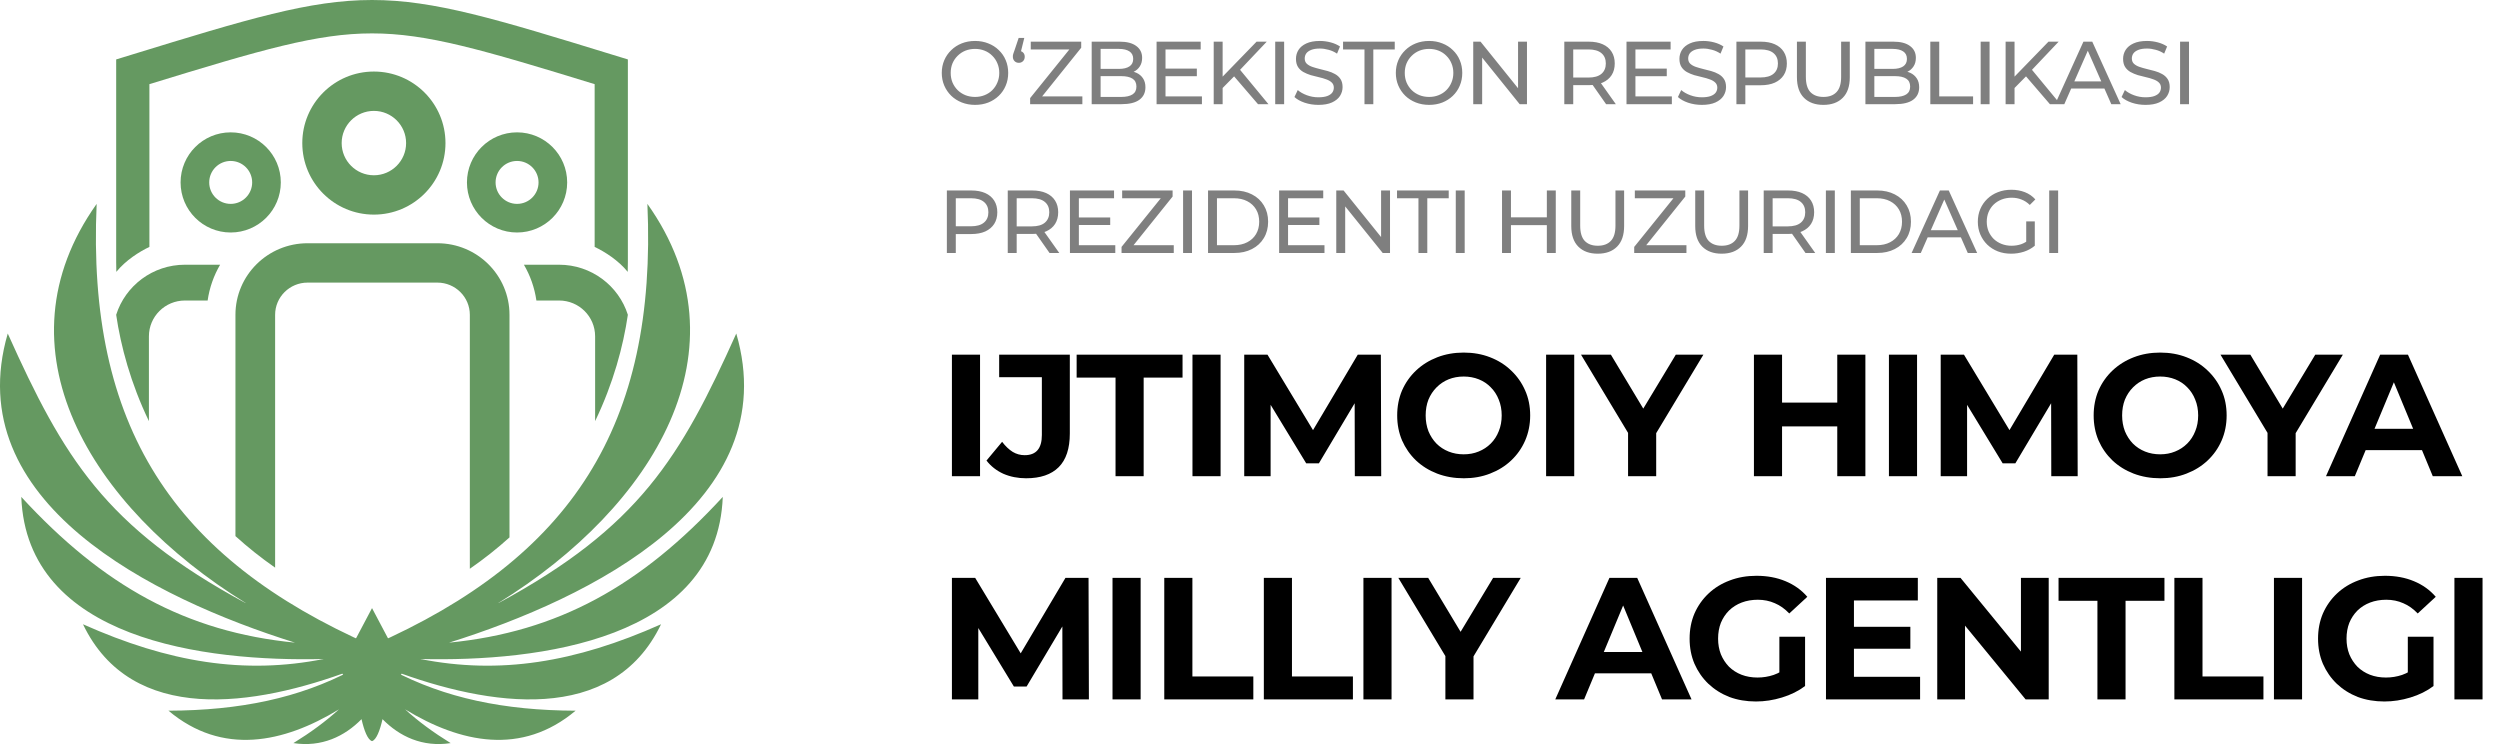 <svg width="168" height="50" viewBox="0 0 168 50" fill="none" xmlns="http://www.w3.org/2000/svg">
<path d="M25 0C20.814 0 16.646 1.28 8.814 3.685L7.807 3.994V17.614C7.807 17.827 7.81 18.045 7.817 18.269C8.447 17.493 9.355 16.918 10.04 16.592V5.655C17.607 3.333 21.313 2.244 25 2.244C28.687 2.244 32.392 3.333 39.96 5.655V16.592C40.645 16.918 41.553 17.493 42.183 18.269C42.189 18.045 42.193 17.827 42.193 17.614V3.994L41.185 3.685C33.353 1.28 29.186 0 25 0Z" fill="#659961"/>
<path fill-rule="evenodd" clip-rule="evenodd" d="M29.936 9.615C29.936 12.27 27.782 14.422 25.125 14.422C22.468 14.422 20.314 12.27 20.314 9.615C20.314 6.96 22.468 4.808 25.125 4.808C27.782 4.808 29.936 6.96 29.936 9.615ZM27.29 9.615C27.29 10.81 26.321 11.778 25.125 11.778C23.93 11.778 22.96 10.81 22.96 9.615C22.96 8.42 23.93 7.452 25.125 7.452C26.321 7.452 27.29 8.42 27.29 9.615Z" fill="#659961"/>
<path fill-rule="evenodd" clip-rule="evenodd" d="M18.87 12.259C18.87 14.117 17.362 15.624 15.502 15.624C13.643 15.624 12.135 14.117 12.135 12.259C12.135 10.4 13.643 8.894 15.502 8.894C17.362 8.894 18.87 10.4 18.87 12.259ZM16.946 12.259C16.946 13.055 16.299 13.701 15.502 13.701C14.705 13.701 14.059 13.055 14.059 12.259C14.059 11.462 14.705 10.816 15.502 10.816C16.299 10.816 16.946 11.462 16.946 12.259Z" fill="#659961"/>
<path fill-rule="evenodd" clip-rule="evenodd" d="M34.746 15.624C36.606 15.624 38.114 14.117 38.114 12.259C38.114 10.4 36.606 8.894 34.746 8.894C32.887 8.894 31.379 10.4 31.379 12.259C31.379 14.117 32.887 15.624 34.746 15.624ZM34.746 13.701C35.544 13.701 36.19 13.055 36.19 12.259C36.19 11.462 35.544 10.816 34.746 10.816C33.949 10.816 33.303 11.462 33.303 12.259C33.303 13.055 33.949 13.701 34.746 13.701Z" fill="#659961"/>
<path d="M0.521 22.413C4.264 30.739 7.054 35.417 16.501 40.526L16.504 40.517C5.997 34.012 -0.394 23.4 6.495 13.701C5.833 28.604 11.595 37.498 25 43.387C38.405 37.498 44.167 28.604 43.505 13.701C50.394 23.4 44.003 34.012 33.496 40.517L33.499 40.526C42.946 35.417 45.736 30.739 49.478 22.413C52.777 33.725 39.724 40.194 30.176 43.186C37.487 42.469 43.073 39.37 48.57 33.392C48.204 42.97 36.257 44.482 28.247 44.285C33.569 45.341 38.647 44.526 44.423 41.95C41.154 48.767 32.87 47.483 26.354 45.037C29.896 46.91 33.868 47.74 38.679 47.759C35.063 50.799 30.942 49.937 27.221 47.667C28.104 48.472 29.121 49.22 30.284 49.937C28.39 50.228 26.843 49.487 25.705 48.327C25.531 49.1 25.286 49.721 25 49.803C24.714 49.721 24.469 49.1 24.295 48.327C23.157 49.487 21.61 50.228 19.716 49.937C20.879 49.22 21.896 48.472 22.779 47.667C19.058 49.937 14.937 50.799 11.321 47.759C16.132 47.74 20.104 46.91 23.646 45.037C17.13 47.483 8.846 48.767 5.577 41.95C11.353 44.526 16.431 45.341 21.753 44.285C13.743 44.482 1.796 42.97 1.43 33.392C6.927 39.37 12.513 42.469 19.824 43.186C10.276 40.194 -2.777 33.725 0.521 22.413Z" fill="#659961"/>
<path d="M25 40.865L27.157 44.944L25 49.024L22.842 44.944L25 40.865Z" fill="#659961"/>
<path d="M34.238 21.155V36.114C33.427 36.846 32.54 37.551 31.573 38.221V21.155C31.573 19.96 30.596 18.991 29.392 18.991H20.669C19.464 18.991 18.488 19.96 18.488 21.155V38.146C17.52 37.472 16.634 36.762 15.822 36.026V21.155C15.822 18.499 17.992 16.346 20.669 16.346H29.392C32.068 16.346 34.238 18.499 34.238 21.155Z" fill="#659961"/>
<path d="M10.007 28.301C8.781 25.752 8.116 23.263 7.807 21.154C8.425 19.203 10.261 17.789 12.43 17.789H14.792C14.368 18.516 14.078 19.328 13.953 20.194H12.43C11.092 20.194 10.007 21.27 10.007 22.599V28.301Z" fill="#659961"/>
<path d="M39.992 28.301C41.218 25.752 41.883 23.263 42.192 21.154C41.574 19.203 39.738 17.789 37.569 17.789H35.207C35.631 18.516 35.921 19.328 36.046 20.194H37.569C38.907 20.194 39.992 21.27 39.992 22.599V28.301Z" fill="#659961"/>
<path opacity="0.5" d="M65.525 7.048C65.205 7.048 64.907 6.994 64.631 6.886C64.359 6.778 64.123 6.628 63.923 6.436C63.723 6.24 63.567 6.012 63.455 5.752C63.343 5.492 63.287 5.208 63.287 4.9C63.287 4.592 63.343 4.308 63.455 4.048C63.567 3.788 63.723 3.562 63.923 3.37C64.123 3.174 64.359 3.022 64.631 2.914C64.903 2.806 65.201 2.752 65.525 2.752C65.845 2.752 66.139 2.806 66.407 2.914C66.679 3.018 66.915 3.168 67.115 3.364C67.319 3.556 67.475 3.782 67.583 4.042C67.695 4.302 67.751 4.588 67.751 4.9C67.751 5.212 67.695 5.498 67.583 5.758C67.475 6.018 67.319 6.246 67.115 6.442C66.915 6.634 66.679 6.784 66.407 6.892C66.139 6.996 65.845 7.048 65.525 7.048ZM65.525 6.514C65.757 6.514 65.971 6.474 66.167 6.394C66.367 6.314 66.539 6.202 66.683 6.058C66.831 5.91 66.945 5.738 67.025 5.542C67.109 5.346 67.151 5.132 67.151 4.9C67.151 4.668 67.109 4.454 67.025 4.258C66.945 4.062 66.831 3.892 66.683 3.748C66.539 3.6 66.367 3.486 66.167 3.406C65.971 3.326 65.757 3.286 65.525 3.286C65.289 3.286 65.071 3.326 64.871 3.406C64.675 3.486 64.503 3.6 64.355 3.748C64.207 3.892 64.091 4.062 64.007 4.258C63.927 4.454 63.887 4.668 63.887 4.9C63.887 5.132 63.927 5.346 64.007 5.542C64.091 5.738 64.207 5.91 64.355 6.058C64.503 6.202 64.675 6.314 64.871 6.394C65.071 6.474 65.289 6.514 65.525 6.514ZM68.832 2.548L68.532 3.766L68.46 3.418C68.576 3.418 68.672 3.454 68.748 3.526C68.824 3.598 68.862 3.694 68.862 3.814C68.862 3.934 68.824 4.032 68.748 4.108C68.672 4.184 68.578 4.222 68.466 4.222C68.35 4.222 68.254 4.184 68.178 4.108C68.102 4.028 68.064 3.93 68.064 3.814C68.064 3.774 68.066 3.736 68.07 3.7C68.078 3.664 68.09 3.622 68.106 3.574C68.122 3.522 68.144 3.46 68.172 3.388L68.454 2.548H68.832ZM69.225 7V6.592L72.051 3.088L72.117 3.322H69.267V2.8H72.657V3.208L69.843 6.712L69.771 6.478H72.735V7H69.225ZM73.361 7V2.8H75.245C75.729 2.8 76.101 2.898 76.361 3.094C76.621 3.286 76.751 3.55 76.751 3.886C76.751 4.114 76.699 4.306 76.595 4.462C76.495 4.618 76.359 4.738 76.187 4.822C76.015 4.906 75.829 4.948 75.629 4.948L75.737 4.768C75.977 4.768 76.189 4.81 76.373 4.894C76.557 4.978 76.703 5.102 76.811 5.266C76.919 5.426 76.973 5.626 76.973 5.866C76.973 6.226 76.837 6.506 76.565 6.706C76.297 6.902 75.897 7 75.365 7H73.361ZM73.961 6.514H75.341C75.673 6.514 75.927 6.458 76.103 6.346C76.279 6.234 76.367 6.058 76.367 5.818C76.367 5.574 76.279 5.396 76.103 5.284C75.927 5.172 75.673 5.116 75.341 5.116H73.907V4.63H75.191C75.495 4.63 75.731 4.574 75.899 4.462C76.067 4.35 76.151 4.182 76.151 3.958C76.151 3.734 76.067 3.566 75.899 3.454C75.731 3.342 75.495 3.286 75.191 3.286H73.961V6.514ZM78.268 4.612H80.428V5.122H78.268V4.612ZM78.322 6.478H80.77V7H77.722V2.8H80.686V3.322H78.322V6.478ZM82.089 5.986L82.059 5.254L84.441 2.8H85.125L83.283 4.744L82.947 5.116L82.089 5.986ZM81.561 7V2.8H82.161V7H81.561ZM84.537 7L82.815 4.996L83.217 4.552L85.239 7H84.537ZM85.694 7V2.8H86.294V7H85.694ZM88.595 7.048C88.275 7.048 87.969 7 87.677 6.904C87.385 6.804 87.155 6.676 86.987 6.52L87.209 6.052C87.369 6.192 87.573 6.308 87.821 6.4C88.069 6.492 88.327 6.538 88.595 6.538C88.839 6.538 89.037 6.51 89.189 6.454C89.341 6.398 89.453 6.322 89.525 6.226C89.597 6.126 89.633 6.014 89.633 5.89C89.633 5.746 89.585 5.63 89.489 5.542C89.397 5.454 89.275 5.384 89.123 5.332C88.975 5.276 88.811 5.228 88.631 5.188C88.451 5.148 88.269 5.102 88.085 5.05C87.905 4.994 87.739 4.924 87.587 4.84C87.439 4.756 87.319 4.644 87.227 4.504C87.135 4.36 87.089 4.176 87.089 3.952C87.089 3.736 87.145 3.538 87.257 3.358C87.373 3.174 87.549 3.028 87.785 2.92C88.025 2.808 88.329 2.752 88.697 2.752C88.941 2.752 89.183 2.784 89.423 2.848C89.663 2.912 89.871 3.004 90.047 3.124L89.849 3.604C89.669 3.484 89.479 3.398 89.279 3.346C89.079 3.29 88.885 3.262 88.697 3.262C88.461 3.262 88.267 3.292 88.115 3.352C87.963 3.412 87.851 3.492 87.779 3.592C87.711 3.692 87.677 3.804 87.677 3.928C87.677 4.076 87.723 4.194 87.815 4.282C87.911 4.37 88.033 4.44 88.181 4.492C88.333 4.544 88.499 4.592 88.679 4.636C88.859 4.676 89.039 4.722 89.219 4.774C89.403 4.826 89.569 4.894 89.717 4.978C89.869 5.062 89.991 5.174 90.083 5.314C90.175 5.454 90.221 5.634 90.221 5.854C90.221 6.066 90.163 6.264 90.047 6.448C89.931 6.628 89.751 6.774 89.507 6.886C89.267 6.994 88.963 7.048 88.595 7.048ZM91.693 7V3.322H90.253V2.8H93.727V3.322H92.287V7H91.693ZM96.038 7.048C95.718 7.048 95.42 6.994 95.144 6.886C94.872 6.778 94.636 6.628 94.436 6.436C94.236 6.24 94.08 6.012 93.968 5.752C93.856 5.492 93.8 5.208 93.8 4.9C93.8 4.592 93.856 4.308 93.968 4.048C94.08 3.788 94.236 3.562 94.436 3.37C94.636 3.174 94.872 3.022 95.144 2.914C95.416 2.806 95.714 2.752 96.038 2.752C96.358 2.752 96.652 2.806 96.92 2.914C97.192 3.018 97.428 3.168 97.628 3.364C97.832 3.556 97.988 3.782 98.096 4.042C98.208 4.302 98.264 4.588 98.264 4.9C98.264 5.212 98.208 5.498 98.096 5.758C97.988 6.018 97.832 6.246 97.628 6.442C97.428 6.634 97.192 6.784 96.92 6.892C96.652 6.996 96.358 7.048 96.038 7.048ZM96.038 6.514C96.27 6.514 96.484 6.474 96.68 6.394C96.88 6.314 97.052 6.202 97.196 6.058C97.344 5.91 97.458 5.738 97.538 5.542C97.622 5.346 97.664 5.132 97.664 4.9C97.664 4.668 97.622 4.454 97.538 4.258C97.458 4.062 97.344 3.892 97.196 3.748C97.052 3.6 96.88 3.486 96.68 3.406C96.484 3.326 96.27 3.286 96.038 3.286C95.802 3.286 95.584 3.326 95.384 3.406C95.188 3.486 95.016 3.6 94.868 3.748C94.72 3.892 94.604 4.062 94.52 4.258C94.44 4.454 94.4 4.668 94.4 4.9C94.4 5.132 94.44 5.346 94.52 5.542C94.604 5.738 94.72 5.91 94.868 6.058C95.016 6.202 95.188 6.314 95.384 6.394C95.584 6.474 95.802 6.514 96.038 6.514ZM99.001 7V2.8H99.493L102.271 6.25H102.013V2.8H102.613V7H102.121L99.343 3.55H99.601V7H99.001ZM105.121 7V2.8H106.759C107.127 2.8 107.441 2.858 107.701 2.974C107.961 3.09 108.161 3.258 108.301 3.478C108.441 3.698 108.511 3.96 108.511 4.264C108.511 4.568 108.441 4.83 108.301 5.05C108.161 5.266 107.961 5.432 107.701 5.548C107.441 5.664 107.127 5.722 106.759 5.722H105.451L105.721 5.446V7H105.121ZM107.929 7L106.861 5.476H107.503L108.583 7H107.929ZM105.721 5.506L105.451 5.212H106.741C107.125 5.212 107.415 5.13 107.611 4.966C107.811 4.798 107.911 4.564 107.911 4.264C107.911 3.964 107.811 3.732 107.611 3.568C107.415 3.404 107.125 3.322 106.741 3.322H105.451L105.721 3.022V5.506ZM109.847 4.612H112.007V5.122H109.847V4.612ZM109.901 6.478H112.349V7H109.301V2.8H112.265V3.322H109.901V6.478ZM114.364 7.048C114.044 7.048 113.738 7 113.446 6.904C113.154 6.804 112.924 6.676 112.756 6.52L112.978 6.052C113.138 6.192 113.342 6.308 113.59 6.4C113.838 6.492 114.096 6.538 114.364 6.538C114.608 6.538 114.806 6.51 114.958 6.454C115.11 6.398 115.222 6.322 115.294 6.226C115.366 6.126 115.402 6.014 115.402 5.89C115.402 5.746 115.354 5.63 115.258 5.542C115.166 5.454 115.044 5.384 114.892 5.332C114.744 5.276 114.58 5.228 114.4 5.188C114.22 5.148 114.038 5.102 113.854 5.05C113.674 4.994 113.508 4.924 113.356 4.84C113.208 4.756 113.088 4.644 112.996 4.504C112.904 4.36 112.858 4.176 112.858 3.952C112.858 3.736 112.914 3.538 113.026 3.358C113.142 3.174 113.318 3.028 113.554 2.92C113.794 2.808 114.098 2.752 114.466 2.752C114.71 2.752 114.952 2.784 115.192 2.848C115.432 2.912 115.64 3.004 115.816 3.124L115.618 3.604C115.438 3.484 115.248 3.398 115.048 3.346C114.848 3.29 114.654 3.262 114.466 3.262C114.23 3.262 114.036 3.292 113.884 3.352C113.732 3.412 113.62 3.492 113.548 3.592C113.48 3.692 113.446 3.804 113.446 3.928C113.446 4.076 113.492 4.194 113.584 4.282C113.68 4.37 113.802 4.44 113.95 4.492C114.102 4.544 114.268 4.592 114.448 4.636C114.628 4.676 114.808 4.722 114.988 4.774C115.172 4.826 115.338 4.894 115.486 4.978C115.638 5.062 115.76 5.174 115.852 5.314C115.944 5.454 115.99 5.634 115.99 5.854C115.99 6.066 115.932 6.264 115.816 6.448C115.7 6.628 115.52 6.774 115.276 6.886C115.036 6.994 114.732 7.048 114.364 7.048ZM116.687 7V2.8H118.325C118.693 2.8 119.007 2.858 119.267 2.974C119.527 3.09 119.727 3.258 119.867 3.478C120.007 3.698 120.077 3.96 120.077 4.264C120.077 4.568 120.007 4.83 119.867 5.05C119.727 5.266 119.527 5.434 119.267 5.554C119.007 5.67 118.693 5.728 118.325 5.728H117.017L117.287 5.446V7H116.687ZM117.287 5.506L117.017 5.206H118.307C118.691 5.206 118.981 5.124 119.177 4.96C119.377 4.796 119.477 4.564 119.477 4.264C119.477 3.964 119.377 3.732 119.177 3.568C118.981 3.404 118.691 3.322 118.307 3.322H117.017L117.287 3.022V5.506ZM122.53 7.048C121.978 7.048 121.544 6.89 121.228 6.574C120.912 6.258 120.754 5.796 120.754 5.188V2.8H121.354V5.164C121.354 5.632 121.456 5.974 121.66 6.19C121.868 6.406 122.16 6.514 122.536 6.514C122.916 6.514 123.208 6.406 123.412 6.19C123.62 5.974 123.724 5.632 123.724 5.164V2.8H124.306V5.188C124.306 5.796 124.148 6.258 123.832 6.574C123.52 6.89 123.086 7.048 122.53 7.048ZM125.356 7V2.8H127.24C127.724 2.8 128.096 2.898 128.356 3.094C128.616 3.286 128.746 3.55 128.746 3.886C128.746 4.114 128.694 4.306 128.59 4.462C128.49 4.618 128.354 4.738 128.182 4.822C128.01 4.906 127.824 4.948 127.624 4.948L127.732 4.768C127.972 4.768 128.184 4.81 128.368 4.894C128.552 4.978 128.698 5.102 128.806 5.266C128.914 5.426 128.968 5.626 128.968 5.866C128.968 6.226 128.832 6.506 128.56 6.706C128.292 6.902 127.892 7 127.36 7H125.356ZM125.956 6.514H127.336C127.668 6.514 127.922 6.458 128.098 6.346C128.274 6.234 128.362 6.058 128.362 5.818C128.362 5.574 128.274 5.396 128.098 5.284C127.922 5.172 127.668 5.116 127.336 5.116H125.902V4.63H127.186C127.49 4.63 127.726 4.574 127.894 4.462C128.062 4.35 128.146 4.182 128.146 3.958C128.146 3.734 128.062 3.566 127.894 3.454C127.726 3.342 127.49 3.286 127.186 3.286H125.956V6.514ZM129.717 7V2.8H130.317V6.478H132.591V7H129.717ZM133.1 7V2.8H133.7V7H133.1ZM135.305 5.986L135.275 5.254L137.657 2.8H138.341L136.499 4.744L136.163 5.116L135.305 5.986ZM134.777 7V2.8H135.377V7H134.777ZM137.753 7L136.031 4.996L136.433 4.552L138.455 7H137.753ZM138.104 7L140.006 2.8H140.6L142.508 7H141.878L140.18 3.136H140.42L138.722 7H138.104ZM138.914 5.95L139.076 5.47H141.44L141.614 5.95H138.914ZM144.178 7.048C143.858 7.048 143.552 7 143.26 6.904C142.968 6.804 142.738 6.676 142.57 6.52L142.792 6.052C142.952 6.192 143.156 6.308 143.404 6.4C143.652 6.492 143.91 6.538 144.178 6.538C144.422 6.538 144.62 6.51 144.772 6.454C144.924 6.398 145.036 6.322 145.108 6.226C145.18 6.126 145.216 6.014 145.216 5.89C145.216 5.746 145.168 5.63 145.072 5.542C144.98 5.454 144.858 5.384 144.706 5.332C144.558 5.276 144.394 5.228 144.214 5.188C144.034 5.148 143.852 5.102 143.668 5.05C143.488 4.994 143.322 4.924 143.17 4.84C143.022 4.756 142.902 4.644 142.81 4.504C142.718 4.36 142.672 4.176 142.672 3.952C142.672 3.736 142.728 3.538 142.84 3.358C142.956 3.174 143.132 3.028 143.368 2.92C143.608 2.808 143.912 2.752 144.28 2.752C144.524 2.752 144.766 2.784 145.006 2.848C145.246 2.912 145.454 3.004 145.63 3.124L145.432 3.604C145.252 3.484 145.062 3.398 144.862 3.346C144.662 3.29 144.468 3.262 144.28 3.262C144.044 3.262 143.85 3.292 143.698 3.352C143.546 3.412 143.434 3.492 143.362 3.592C143.294 3.692 143.26 3.804 143.26 3.928C143.26 4.076 143.306 4.194 143.398 4.282C143.494 4.37 143.616 4.44 143.764 4.492C143.916 4.544 144.082 4.592 144.262 4.636C144.442 4.676 144.622 4.722 144.802 4.774C144.986 4.826 145.152 4.894 145.3 4.978C145.452 5.062 145.574 5.174 145.666 5.314C145.758 5.454 145.804 5.634 145.804 5.854C145.804 6.066 145.746 6.264 145.63 6.448C145.514 6.628 145.334 6.774 145.09 6.886C144.85 6.994 144.546 7.048 144.178 7.048ZM146.501 7V2.8H147.101V7H146.501ZM63.629 17V12.8H65.267C65.635 12.8 65.949 12.858 66.209 12.974C66.469 13.09 66.669 13.258 66.809 13.478C66.949 13.698 67.019 13.96 67.019 14.264C67.019 14.568 66.949 14.83 66.809 15.05C66.669 15.266 66.469 15.434 66.209 15.554C65.949 15.67 65.635 15.728 65.267 15.728H63.959L64.229 15.446V17H63.629ZM64.229 15.506L63.959 15.206H65.249C65.633 15.206 65.923 15.124 66.119 14.96C66.319 14.796 66.419 14.564 66.419 14.264C66.419 13.964 66.319 13.732 66.119 13.568C65.923 13.404 65.633 13.322 65.249 13.322H63.959L64.229 13.022V15.506ZM67.721 17V12.8H69.359C69.727 12.8 70.041 12.858 70.301 12.974C70.561 13.09 70.761 13.258 70.901 13.478C71.041 13.698 71.111 13.96 71.111 14.264C71.111 14.568 71.041 14.83 70.901 15.05C70.761 15.266 70.561 15.432 70.301 15.548C70.041 15.664 69.727 15.722 69.359 15.722H68.051L68.321 15.446V17H67.721ZM70.529 17L69.461 15.476H70.103L71.183 17H70.529ZM68.321 15.506L68.051 15.212H69.341C69.725 15.212 70.015 15.13 70.211 14.966C70.411 14.798 70.511 14.564 70.511 14.264C70.511 13.964 70.411 13.732 70.211 13.568C70.015 13.404 69.725 13.322 69.341 13.322H68.051L68.321 13.022V15.506ZM72.446 14.612H74.606V15.122H72.446V14.612ZM72.5 16.478H74.948V17H71.9V12.8H74.864V13.322H72.5V16.478ZM75.368 17V16.592L78.194 13.088L78.26 13.322H75.409V12.8H78.799V13.208L75.986 16.712L75.913 16.478H78.877V17H75.368ZM79.503 17V12.8H80.103V17H79.503ZM81.18 17V12.8H82.95C83.398 12.8 83.792 12.888 84.132 13.064C84.476 13.24 84.742 13.486 84.93 13.802C85.122 14.118 85.218 14.484 85.218 14.9C85.218 15.316 85.122 15.682 84.93 15.998C84.742 16.314 84.476 16.56 84.132 16.736C83.792 16.912 83.398 17 82.95 17H81.18ZM81.78 16.478H82.914C83.262 16.478 83.562 16.412 83.814 16.28C84.07 16.148 84.268 15.964 84.408 15.728C84.548 15.488 84.618 15.212 84.618 14.9C84.618 14.584 84.548 14.308 84.408 14.072C84.268 13.836 84.07 13.652 83.814 13.52C83.562 13.388 83.262 13.322 82.914 13.322H81.78V16.478ZM86.503 14.612H88.663V15.122H86.503V14.612ZM86.557 16.478H89.005V17H85.957V12.8H88.921V13.322H86.557V16.478ZM89.797 17V12.8H90.289L93.067 16.25H92.809V12.8H93.409V17H92.917L90.139 13.55H90.397V17H89.797ZM95.32 17V13.322H93.88V12.8H97.354V13.322H95.914V17H95.32ZM97.828 17V12.8H98.427V17H97.828ZM103.948 12.8H104.548V17H103.948V12.8ZM101.536 17H100.936V12.8H101.536V17ZM104.002 15.128H101.476V14.606H104.002V15.128ZM107.365 17.048C106.813 17.048 106.379 16.89 106.063 16.574C105.747 16.258 105.589 15.796 105.589 15.188V12.8H106.189V15.164C106.189 15.632 106.291 15.974 106.495 16.19C106.703 16.406 106.995 16.514 107.371 16.514C107.751 16.514 108.043 16.406 108.247 16.19C108.455 15.974 108.559 15.632 108.559 15.164V12.8H109.141V15.188C109.141 15.796 108.983 16.258 108.667 16.574C108.355 16.89 107.921 17.048 107.365 17.048ZM109.819 17V16.592L112.645 13.088L112.711 13.322H109.861V12.8H113.251V13.208L110.437 16.712L110.365 16.478H113.329V17H109.819ZM115.695 17.048C115.143 17.048 114.709 16.89 114.393 16.574C114.077 16.258 113.919 15.796 113.919 15.188V12.8H114.519V15.164C114.519 15.632 114.621 15.974 114.825 16.19C115.033 16.406 115.325 16.514 115.701 16.514C116.081 16.514 116.373 16.406 116.577 16.19C116.785 15.974 116.889 15.632 116.889 15.164V12.8H117.471V15.188C117.471 15.796 117.313 16.258 116.997 16.574C116.685 16.89 116.251 17.048 115.695 17.048ZM118.521 17V12.8H120.159C120.527 12.8 120.841 12.858 121.101 12.974C121.361 13.09 121.561 13.258 121.701 13.478C121.841 13.698 121.911 13.96 121.911 14.264C121.911 14.568 121.841 14.83 121.701 15.05C121.561 15.266 121.361 15.432 121.101 15.548C120.841 15.664 120.527 15.722 120.159 15.722H118.851L119.121 15.446V17H118.521ZM121.329 17L120.261 15.476H120.903L121.983 17H121.329ZM119.121 15.506L118.851 15.212H120.141C120.525 15.212 120.815 15.13 121.011 14.966C121.211 14.798 121.311 14.564 121.311 14.264C121.311 13.964 121.211 13.732 121.011 13.568C120.815 13.404 120.525 13.322 120.141 13.322H118.851L119.121 13.022V15.506ZM122.7 17V12.8H123.3V17H122.7ZM124.378 17V12.8H126.148C126.596 12.8 126.99 12.888 127.33 13.064C127.674 13.24 127.94 13.486 128.128 13.802C128.32 14.118 128.416 14.484 128.416 14.9C128.416 15.316 128.32 15.682 128.128 15.998C127.94 16.314 127.674 16.56 127.33 16.736C126.99 16.912 126.596 17 126.148 17H124.378ZM124.978 16.478H126.112C126.46 16.478 126.76 16.412 127.012 16.28C127.268 16.148 127.466 15.964 127.606 15.728C127.746 15.488 127.816 15.212 127.816 14.9C127.816 14.584 127.746 14.308 127.606 14.072C127.466 13.836 127.268 13.652 127.012 13.52C126.76 13.388 126.46 13.322 126.112 13.322H124.978V16.478ZM128.46 17L130.362 12.8H130.956L132.864 17H132.234L130.536 13.136H130.776L129.078 17H128.46ZM129.27 15.95L129.432 15.47H131.796L131.97 15.95H129.27ZM135.148 17.048C134.824 17.048 134.526 16.996 134.254 16.892C133.982 16.784 133.746 16.634 133.546 16.442C133.346 16.246 133.19 16.018 133.078 15.758C132.966 15.498 132.91 15.212 132.91 14.9C132.91 14.588 132.966 14.302 133.078 14.042C133.19 13.782 133.346 13.556 133.546 13.364C133.75 13.168 133.988 13.018 134.26 12.914C134.532 12.806 134.832 12.752 135.16 12.752C135.492 12.752 135.796 12.806 136.072 12.914C136.348 13.022 136.582 13.184 136.774 13.4L136.402 13.772C136.23 13.604 136.042 13.482 135.838 13.406C135.638 13.326 135.42 13.286 135.184 13.286C134.944 13.286 134.72 13.326 134.512 13.406C134.308 13.486 134.13 13.598 133.978 13.742C133.83 13.886 133.714 14.058 133.63 14.258C133.55 14.454 133.51 14.668 133.51 14.9C133.51 15.128 133.55 15.342 133.63 15.542C133.714 15.738 133.83 15.91 133.978 16.058C134.13 16.202 134.308 16.314 134.512 16.394C134.716 16.474 134.938 16.514 135.178 16.514C135.402 16.514 135.616 16.48 135.82 16.412C136.028 16.34 136.22 16.222 136.396 16.058L136.738 16.514C136.53 16.69 136.286 16.824 136.006 16.916C135.73 17.004 135.444 17.048 135.148 17.048ZM136.162 16.436V14.876H136.738V16.514L136.162 16.436ZM137.707 17V12.8H138.307V17H137.707Z" fill="black"/>
<path d="M63.969 32V23.833H65.859V32H63.969ZM68.952 32.14C68.4 32.14 67.89 32.039 67.424 31.837C66.965 31.627 66.587 31.331 66.292 30.95L67.342 29.69C67.567 29.986 67.805 30.211 68.054 30.367C68.302 30.515 68.571 30.588 68.859 30.588C69.629 30.588 70.013 30.137 70.013 29.235V25.35H67.144V23.833H71.892V29.13C71.892 30.141 71.643 30.896 71.145 31.393C70.647 31.891 69.916 32.14 68.952 32.14ZM74.964 32V25.373H72.35V23.833H79.467V25.373H76.854V32H74.964ZM80.134 32V23.833H82.024V32H80.134ZM83.612 32V23.833H85.175L88.652 29.597H87.824L91.242 23.833H92.794L92.817 32H91.044L91.032 26.552H91.359L88.629 31.137H87.777L84.989 26.552H85.385V32H83.612ZM98.371 32.14C97.726 32.14 97.127 32.035 96.575 31.825C96.03 31.615 95.556 31.32 95.151 30.938C94.755 30.557 94.444 30.11 94.218 29.597C94 29.083 93.891 28.523 93.891 27.917C93.891 27.31 94 26.75 94.218 26.237C94.444 25.723 94.758 25.276 95.163 24.895C95.567 24.514 96.042 24.218 96.586 24.008C97.131 23.798 97.722 23.693 98.36 23.693C99.005 23.693 99.596 23.798 100.133 24.008C100.677 24.218 101.148 24.514 101.544 24.895C101.949 25.276 102.264 25.723 102.489 26.237C102.715 26.742 102.828 27.302 102.828 27.917C102.828 28.523 102.715 29.087 102.489 29.608C102.264 30.122 101.949 30.569 101.544 30.95C101.148 31.323 100.677 31.615 100.133 31.825C99.596 32.035 99.009 32.14 98.371 32.14ZM98.36 30.53C98.725 30.53 99.06 30.468 99.363 30.343C99.674 30.219 99.946 30.04 100.179 29.807C100.413 29.573 100.591 29.297 100.716 28.978C100.848 28.66 100.914 28.306 100.914 27.917C100.914 27.528 100.848 27.174 100.716 26.855C100.591 26.536 100.413 26.26 100.179 26.027C99.954 25.793 99.686 25.614 99.375 25.49C99.064 25.366 98.725 25.303 98.36 25.303C97.994 25.303 97.656 25.366 97.345 25.49C97.041 25.614 96.773 25.793 96.54 26.027C96.306 26.26 96.124 26.536 95.991 26.855C95.867 27.174 95.805 27.528 95.805 27.917C95.805 28.298 95.867 28.652 95.991 28.978C96.124 29.297 96.302 29.573 96.528 29.807C96.761 30.04 97.034 30.219 97.345 30.343C97.656 30.468 97.994 30.53 98.36 30.53ZM103.898 32V23.833H105.788V32H103.898ZM109.406 32V28.663L109.838 29.807L106.244 23.833H108.251L111.004 28.418H109.849L112.614 23.833H114.469L110.876 29.807L111.296 28.663V32H109.406ZM123.464 23.833H125.354V32H123.464V23.833ZM119.754 32H117.864V23.833H119.754V32ZM123.604 28.652H119.614V27.053H123.604V28.652ZM126.936 32V23.833H128.826V32H126.936ZM130.415 32V23.833H131.978L135.455 29.597H134.626L138.045 23.833H139.596L139.62 32H137.846L137.835 26.552H138.161L135.431 31.137H134.58L131.791 26.552H132.188V32H130.415ZM145.174 32.14C144.528 32.14 143.929 32.035 143.377 31.825C142.833 31.615 142.358 31.32 141.954 30.938C141.557 30.557 141.246 30.11 141.02 29.597C140.803 29.083 140.694 28.523 140.694 27.917C140.694 27.31 140.803 26.75 141.02 26.237C141.246 25.723 141.561 25.276 141.965 24.895C142.37 24.514 142.844 24.218 143.389 24.008C143.933 23.798 144.524 23.693 145.162 23.693C145.808 23.693 146.399 23.798 146.935 24.008C147.48 24.218 147.95 24.514 148.347 24.895C148.752 25.276 149.067 25.723 149.292 26.237C149.518 26.742 149.63 27.302 149.63 27.917C149.63 28.523 149.518 29.087 149.292 29.608C149.067 30.122 148.752 30.569 148.347 30.95C147.95 31.323 147.48 31.615 146.935 31.825C146.399 32.035 145.812 32.14 145.174 32.14ZM145.162 30.53C145.528 30.53 145.862 30.468 146.165 30.343C146.477 30.219 146.749 30.04 146.982 29.807C147.215 29.573 147.394 29.297 147.519 28.978C147.651 28.66 147.717 28.306 147.717 27.917C147.717 27.528 147.651 27.174 147.519 26.855C147.394 26.536 147.215 26.26 146.982 26.027C146.757 25.793 146.488 25.614 146.177 25.49C145.866 25.366 145.528 25.303 145.162 25.303C144.797 25.303 144.458 25.366 144.147 25.49C143.844 25.614 143.575 25.793 143.342 26.027C143.109 26.26 142.926 26.536 142.794 26.855C142.669 27.174 142.607 27.528 142.607 27.917C142.607 28.298 142.669 28.652 142.794 28.978C142.926 29.297 143.105 29.573 143.33 29.807C143.564 30.04 143.836 30.219 144.147 30.343C144.458 30.468 144.797 30.53 145.162 30.53ZM152.378 32V28.663L152.809 29.807L149.216 23.833H151.223L153.976 28.418H152.821L155.586 23.833H157.441L153.848 29.807L154.268 28.663V32H152.378ZM156.307 32L159.947 23.833H161.814L165.466 32H163.482L160.496 24.79H161.242L158.244 32H156.307ZM158.127 30.25L158.629 28.815H162.829L163.342 30.25H158.127ZM63.969 47V38.833H65.532L69.009 44.597H68.18L71.599 38.833H73.15L73.174 47H71.4L71.389 41.552H71.715L68.986 46.137H68.134L65.346 41.552H65.742V47H63.969ZM74.761 47V38.833H76.651V47H74.761ZM78.239 47V38.833H80.129V45.46H84.224V47H78.239ZM84.93 47V38.833H86.82V45.46H90.916V47H84.93ZM91.622 47V38.833H93.512V47H91.622ZM97.13 47V43.663L97.561 44.807L93.968 38.833H95.975L98.728 43.418H97.573L100.338 38.833H102.193L98.6 44.807L99.02 43.663V47H97.13ZM104.514 47L108.154 38.833H110.021L113.672 47H111.689L108.702 39.79H109.449L106.451 47H104.514ZM106.334 45.25L106.836 43.815H111.036L111.549 45.25H106.334ZM117.999 47.14C117.353 47.14 116.758 47.039 116.214 46.837C115.677 46.627 115.207 46.331 114.802 45.95C114.406 45.569 114.095 45.122 113.869 44.608C113.651 44.095 113.542 43.531 113.542 42.917C113.542 42.302 113.651 41.738 113.869 41.225C114.095 40.712 114.41 40.264 114.814 39.883C115.218 39.502 115.693 39.211 116.237 39.008C116.782 38.798 117.381 38.693 118.034 38.693C118.757 38.693 119.407 38.814 119.982 39.055C120.566 39.296 121.056 39.646 121.452 40.105L120.239 41.225C119.943 40.914 119.621 40.684 119.271 40.537C118.921 40.381 118.54 40.303 118.127 40.303C117.731 40.303 117.369 40.366 117.042 40.49C116.716 40.614 116.432 40.793 116.191 41.027C115.957 41.26 115.775 41.536 115.642 41.855C115.518 42.174 115.456 42.528 115.456 42.917C115.456 43.298 115.518 43.648 115.642 43.967C115.775 44.286 115.957 44.566 116.191 44.807C116.432 45.04 116.712 45.219 117.031 45.343C117.357 45.468 117.715 45.53 118.104 45.53C118.477 45.53 118.839 45.472 119.189 45.355C119.547 45.231 119.893 45.025 120.227 44.737L121.301 46.102C120.857 46.436 120.34 46.693 119.749 46.872C119.166 47.051 118.582 47.14 117.999 47.14ZM119.574 45.857V42.788H121.301V46.102L119.574 45.857ZM124.445 42.123H128.376V43.593H124.445V42.123ZM124.585 45.483H129.03V47H122.706V38.833H128.878V40.35H124.585V45.483ZM130.183 47V38.833H131.747L136.565 44.713H135.807V38.833H137.673V47H136.122L131.292 41.12H132.05V47H130.183ZM140.947 47V40.373H138.334V38.833H145.451V40.373H142.837V47H140.947ZM146.118 47V38.833H148.008V45.46H152.103V47H146.118ZM152.809 47V38.833H154.699V47H152.809ZM160.23 47.14C159.585 47.14 158.99 47.039 158.445 46.837C157.908 46.627 157.438 46.331 157.033 45.95C156.637 45.569 156.326 45.122 156.1 44.608C155.882 44.095 155.773 43.531 155.773 42.917C155.773 42.302 155.882 41.738 156.1 41.225C156.326 40.712 156.641 40.264 157.045 39.883C157.45 39.502 157.924 39.211 158.468 39.008C159.013 38.798 159.612 38.693 160.265 38.693C160.988 38.693 161.638 38.814 162.213 39.055C162.797 39.296 163.287 39.646 163.683 40.105L162.47 41.225C162.175 40.914 161.852 40.684 161.502 40.537C161.152 40.381 160.771 40.303 160.358 40.303C159.962 40.303 159.6 40.366 159.273 40.49C158.947 40.614 158.663 40.793 158.422 41.027C158.188 41.26 158.006 41.536 157.873 41.855C157.749 42.174 157.687 42.528 157.687 42.917C157.687 43.298 157.749 43.648 157.873 43.967C158.006 44.286 158.188 44.566 158.422 44.807C158.663 45.04 158.943 45.219 159.262 45.343C159.588 45.468 159.946 45.53 160.335 45.53C160.708 45.53 161.07 45.472 161.42 45.355C161.778 45.231 162.124 45.025 162.458 44.737L163.532 46.102C163.088 46.436 162.571 46.693 161.98 46.872C161.397 47.051 160.813 47.14 160.23 47.14ZM161.805 45.857V42.788H163.532V46.102L161.805 45.857ZM164.937 47V38.833H166.827V47H164.937Z" fill="black"/>
</svg>
